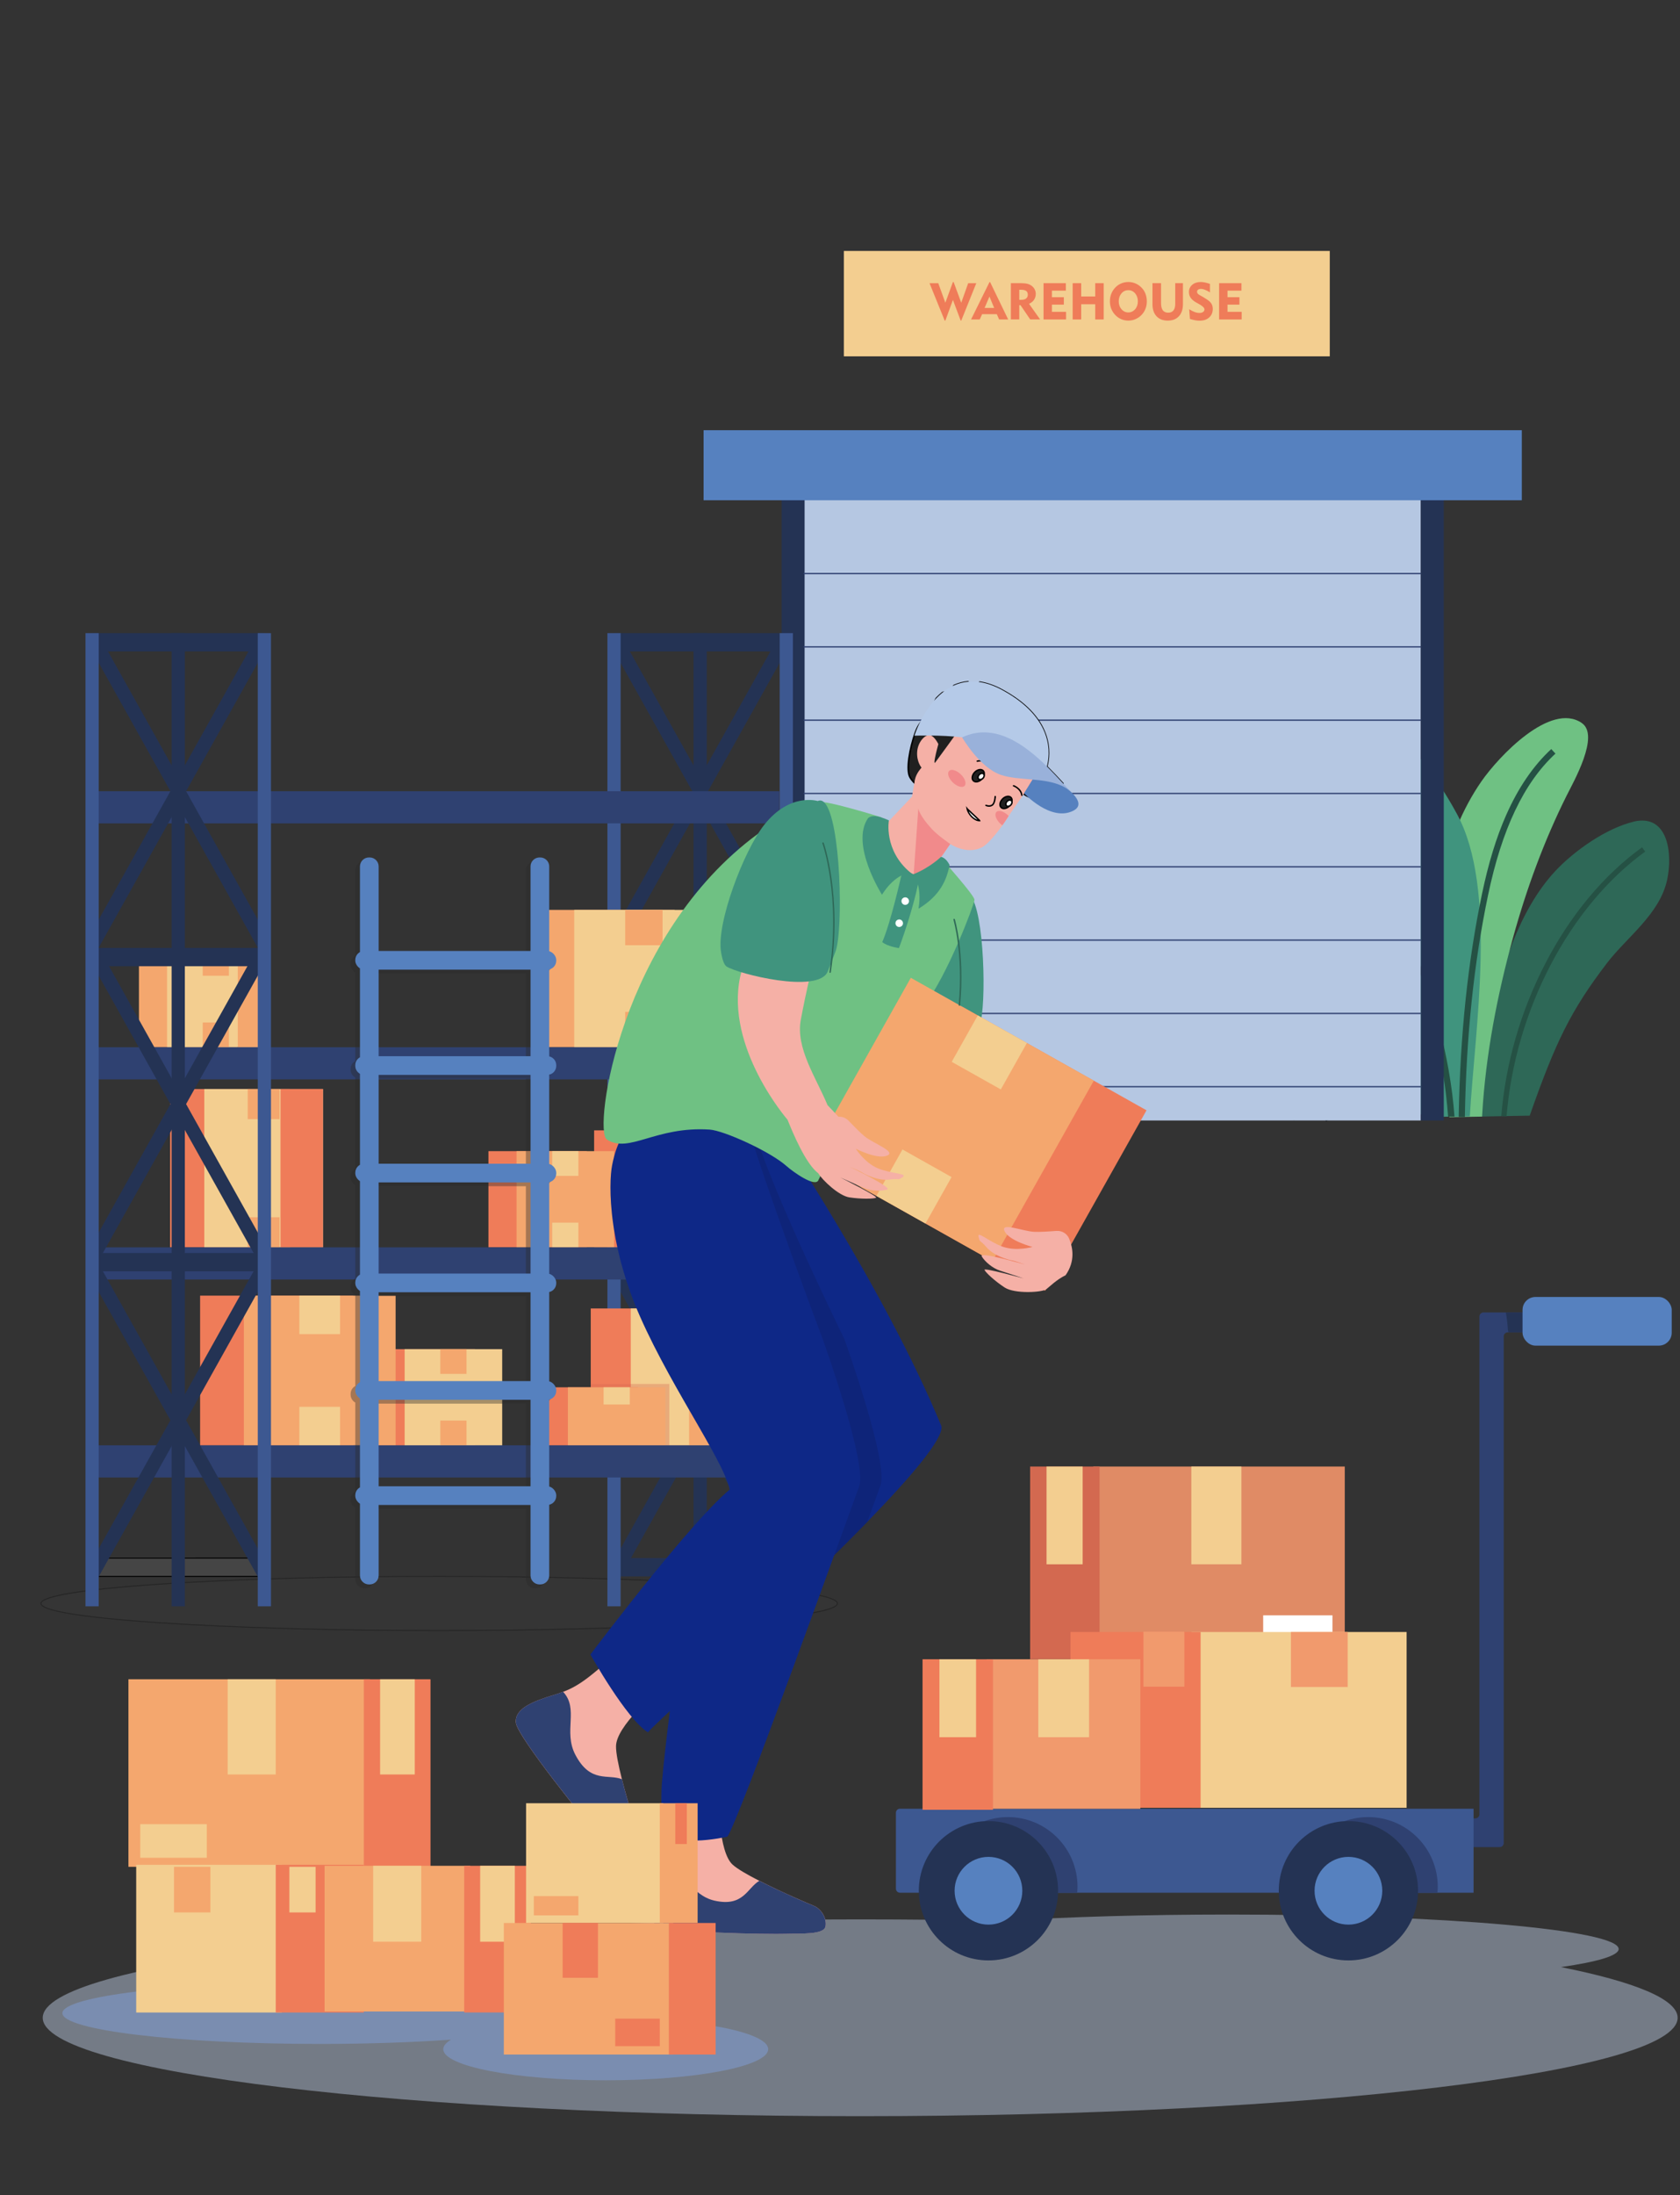 <?xml version="1.0" encoding="UTF-8"?>
<svg xmlns="http://www.w3.org/2000/svg" id="Layer_1" data-name="Layer 1" viewBox="0 0 392 512">
  <rect x="0" y="0" width="392" height="512" fill="#333333" stroke="none"/>
  <defs>
    <style>
      .cls-1 {
        fill: #e08b65;
      }

      .cls-1, .cls-2, .cls-3, .cls-4, .cls-5, .cls-6, .cls-7, .cls-8, .cls-9, .cls-10, .cls-11, .cls-12, .cls-13, .cls-14, .cls-15, .cls-16, .cls-17, .cls-18, .cls-19, .cls-20, .cls-21, .cls-22, .cls-23, .cls-24, .cls-25, .cls-26, .cls-27, .cls-28, .cls-29, .cls-30, .cls-31, .cls-32, .cls-33 {
        stroke-width: 0px;
      }

      .cls-2 {
        fill: #f4a76e;
      }

      .cls-3 {
        fill: #919191;
      }

      .cls-4 {
        fill: #f18a8b;
      }

      .cls-5 {
        fill: #255144;
      }

      .cls-6 {
        fill: #454545;
      }

      .cls-7 {
        fill: #ef7c59;
      }

      .cls-8 {
        fill: #6fc183;
      }

      .cls-9 {
        fill: #f3ce90;
      }

      .cls-11 {
        fill: #b8c7dd;
        opacity: .49;
      }

      .cls-34 {
        opacity: .39;
      }

      .cls-35 {
        opacity: .35;
      }

      .cls-12 {
        fill: #d3674f;
      }

      .cls-13 {
        fill: #777;
      }

      .cls-14 {
        fill: #3d5891;
      }

      .cls-15 {
        fill: #b5c7e2;
      }

      .cls-16 {
        fill: #40947e;
      }

      .cls-17 {
        fill: #0e2887;
      }

      .cls-18 {
        fill: #99b1da;
      }

      .cls-19 {
        fill: #fff;
      }

      .cls-20 {
        fill: #202020;
      }

      .cls-21 {
        fill: #0e1d61;
      }

      .cls-22 {
        fill: #243354;
      }

      .cls-23 {
        fill: #2f4171;
      }

      .cls-24 {
        fill: #d36950;
      }

      .cls-25 {
        fill: #424242;
      }

      .cls-26 {
        fill: #2a2a2a;
      }

      .cls-36 {
        opacity: .36;
      }

      .cls-27 {
        fill: #3a3a3a;
      }

      .cls-28 {
        fill: #7a8db0;
      }

      .cls-29 {
        fill: #f5b0a6;
      }

      .cls-30 {
        fill: #b5cae8;
      }

      .cls-31 {
        fill: #5681bf;
      }

      .cls-32 {
        fill: #2e6857;
      }

      .cls-37 {
        opacity: .27;
      }

      .cls-33 {
        fill: #f19a6d;
      }
    </style>
  </defs>
  <path class="cls-11" d="M364.24,458.79c8.53-1.22,13.45-2.67,13.45-4.21,0-4.44-40.75-8.04-91.02-8.04-19.57,0-37.7.55-52.54,1.48-10.85-.23-22.02-.35-33.42-.35-105.34,0-190.74,10.27-190.74,22.95s85.4,22.95,190.74,22.95,190.74-10.27,190.74-22.95c0-4.32-9.94-8.37-27.21-11.82Z"></path>
  <g>
    <g>
      <path class="cls-25" d="M286.96,226.66c-1.75-.91-3.58-1.75-5.55-1.9-1.96-.15-4.09.51-5.25,2.1-1.06,1.45-1.14,3.41-.8,5.17,2.71,13.94,18.72,19.02,26.68,29.22l14.49-.25c-2.56-5.06-15.85-27.19-29.58-34.34Z"></path>
      <path class="cls-10" d="M287.02,226.53c-1.74-.9-3.62-1.76-5.6-1.91-2.22-.17-4.29.66-5.38,2.16-.94,1.3-1.24,3.17-.83,5.29,1.71,8.81,8.77,14.15,15.6,19.33,4.01,3.04,8.16,6.18,11.1,9.96l.24-.19c-2.97-3.81-7.14-6.97-11.16-10.01-6.78-5.14-13.8-10.45-15.49-19.14-.39-2.03-.12-3.82.77-5.05,1.03-1.42,2.99-2.2,5.11-2.04,1.93.15,3.78.99,5.49,1.88,7.29,3.79,14.31,11.83,18.93,17.91,5.08,6.69,9.11,13.45,10.59,16.37l.27-.14c-1.48-2.92-5.53-9.71-10.62-16.41-4.63-6.1-11.69-14.18-19.03-18Z"></path>
    </g>
    <g>
      <path class="cls-13" d="M308.49,209.8c-4.16-6.26-13.22-18.85-22.13-12.98-6.15,4.06-1.86,17.19,4.18,24.22,12.76,14.84,25.99,39.89,25.99,39.89l9.04-.15s3.1-.05,3.1-.05c-.09,0-5-18.65-5.53-20.21-3.66-10.73-8.35-21.24-14.64-30.71Z"></path>
      <path class="cls-10" d="M326.42,251.92c-1.41-5.23-2.86-10.64-3.14-11.46-4.1-12.02-8.9-22.07-14.66-30.74-2.15-3.24-5.46-7.92-9.32-11.07-4.73-3.87-9.11-4.53-13.02-1.95-1.63,1.08-2.62,2.81-2.95,5.15-.38,2.71.19,6.22,1.59,9.89,1.33,3.48,3.29,6.82,5.5,9.4,12.6,14.66,25.84,39.61,25.97,39.86l.04.08,9.13-.16s3.01-.05,3.1-.05h0v-.16s.13-.06.13-.06c-.1-.22-1.26-4.54-2.38-8.72ZM325.57,260.62l-8.94.15c-.85-1.59-13.71-25.57-25.96-39.83-2.19-2.55-4.13-5.86-5.45-9.31-1.39-3.62-1.94-7.08-1.57-9.74.31-2.25,1.26-3.91,2.81-4.94,1.51-.99,3.09-1.49,4.73-1.49,2.5,0,5.15,1.14,7.93,3.42,3.82,3.13,7.11,7.78,9.26,11.01,5.75,8.65,10.53,18.68,14.63,30.67.28.81,1.8,6.46,3.13,11.44.61,2.29,1.2,4.47,1.64,6.09.4,1.45.58,2.15.69,2.48-.69.01-2.9.05-2.9.05Z"></path>
    </g>
    <g>
      <path class="cls-25" d="M291.63,203.52l-1.12.92c14.49,17.69,24.36,43.09,28.96,56.66l1.37-.46c-3.63-10.73-8-21.31-12.63-30.6-5.28-10.61-10.86-19.53-16.58-26.51Z"></path>
      <path class="cls-10" d="M308.34,229.96c-5.29-10.62-10.87-19.55-16.6-26.54l-.1-.12-1.35,1.11.1.12c14.47,17.67,24.34,43.05,28.93,56.61l.05.14,1.65-.56-.05-.14c-3.64-10.74-8.01-21.32-12.63-30.62ZM319.56,260.9c-4.61-13.58-14.44-38.8-28.84-56.44l.88-.72c5.68,6.95,11.22,15.82,16.47,26.36,4.6,9.24,8.95,19.76,12.57,30.44l-1.08.37Z"></path>
    </g>
    <path class="cls-32" d="M381.14,191.66c-6.23,1.49-13.76,6.67-18.33,11.6-16.9,18.27-17.72,57.17-17.72,57.17l11.84-.22c6.04-17.18,9.54-24.46,18.03-35.58,4.61-6.04,12.26-11.34,14.03-19.38,1.36-6.2.22-15.54-7.85-13.61Z"></path>
    <path class="cls-8" d="M369.09,168.63c-7.33-5-19.41,7.82-23.43,13.62-4.43,6.39-7.62,14.17-9.11,22.11-2.13,11.42-3.14,47.78,1.65,56.2l7.62-.13c0-.18.02-.35.03-.53.81-13.93,3.52-27.88,7.18-41.17,3.17-11.49,7.28-22.68,12.52-33.17,1.62-3.24,7.78-14.02,3.54-16.92Z"></path>
    <path class="cls-16" d="M313.69,168.9c-5.32,22.7,11.8,84.53,18.37,91.65l10.9-.19c1.18-20.37,6.49-52.99-2.98-70.47-10.74-19.82-24.46-28.82-26.29-20.99Z"></path>
    <path class="cls-5" d="M360.55,224.77c-5.72,11.06-9.27,23.34-10.25,35.52l1.23.1c2-24.76,14.7-49.01,32.35-61.77l-.73-1c-8.95,6.47-16.77,15.86-22.61,27.16Z"></path>
    <path class="cls-5" d="M351.43,190.12c-2.29,5.19-4.13,11.2-5.63,18.38-3.32,15.87-5.1,32.87-5.44,52l1.44.03c.34-19.03,2.11-35.95,5.41-51.73,3.23-15.42,8.37-26.23,15.73-33.03l-.98-1.06c-4.19,3.87-7.73,9.06-10.53,15.42Z"></path>
    <g>
      <path class="cls-5" d="M328.84,218.31c4.58,14.92,8.07,28.7,9.05,42.12h1.49c-1.03-14.19-5.26-28.96-11.47-45.1.32,1,.63,1.99.93,2.98Z"></path>
      <path class="cls-5" d="M312.29,179.03c5.91,12.97,11.26,24.98,15.62,36.31-3.65-11.38-8.4-23.46-14.49-36.82l-1.13.51Z"></path>
    </g>
    <g>
      <path class="cls-13" d="M291.86,237.08c-5.59-5.23-9.67-7.86-9.84-7.96l-.67,1.04s4.17,2.69,9.68,7.85c5.08,4.75,12.4,12.66,18.44,23.33l1.08-.61c-6.12-10.82-13.55-18.83-18.7-23.65Z"></path>
      <path class="cls-10" d="M291.96,236.97c-5.6-5.24-9.69-7.87-9.86-7.98l-.13-.08-.83,1.3.13.08s4.16,2.68,9.66,7.83c5.07,4.75,12.38,12.64,18.41,23.29l.07.13,1.34-.76-.07-.13c-6.13-10.83-13.57-18.86-18.73-23.68ZM309.53,261.13c-6.03-10.62-13.33-18.49-18.4-23.23-4.98-4.66-8.84-7.3-9.58-7.78l.51-.79c.75.49,4.59,3.09,9.69,7.87,5.12,4.79,12.5,12.75,18.6,23.48l-.82.46Z"></path>
    </g>
  </g>
  <g>
    <g>
      <rect class="cls-15" x="187.62" y="108.71" width="143.9" height="152.63"></rect>
      <rect class="cls-22" x="182.39" y="112.68" width="5.35" height="148.66"></rect>
      <rect class="cls-22" x="331.53" y="112.68" width="5.35" height="148.66"></rect>
    </g>
    <rect class="cls-31" x="164.17" y="100.34" width="190.92" height="16.34"></rect>
    <g>
      <rect class="cls-23" x="187.51" y="133.63" width="144.01" height=".3"></rect>
      <rect class="cls-23" x="187.51" y="150.73" width="144.01" height=".3"></rect>
      <rect class="cls-23" x="187.51" y="167.82" width="144.01" height=".3"></rect>
      <rect class="cls-23" x="187.51" y="184.92" width="144.01" height=".3"></rect>
      <rect class="cls-23" x="187.51" y="202.02" width="144.01" height=".3"></rect>
      <rect class="cls-23" x="187.51" y="219.12" width="144.01" height=".3"></rect>
      <rect class="cls-23" x="187.51" y="236.22" width="144.01" height=".3"></rect>
      <rect class="cls-23" x="187.51" y="253.31" width="144.01" height=".3"></rect>
    </g>
  </g>
  <g>
    <g class="cls-37">
      <ellipse class="cls-27" cx="102.48" cy="373.98" rx="92.92" ry="6.32"></ellipse>
      <path class="cls-10" d="M193.54,372.6c-1.23-.41-3.05-.81-5.43-1.19-4.68-.75-11.39-1.43-19.92-2.01-17.55-1.19-40.89-1.85-65.71-1.85s-48.16.66-65.71,1.85c-8.54.58-15.24,1.26-19.92,2.01-1.83.29-7.4,1.19-7.4,2.57,0,.49.64.94,1.96,1.38,1.23.41,3.05.81,5.43,1.19,4.68.75,11.39,1.43,19.92,2.01,17.55,1.19,40.89,1.85,65.71,1.85s48.16-.66,65.71-1.85c8.54-.58,15.24-1.26,19.92-2.01,1.83-.29,7.4-1.19,7.4-2.57,0-.49-.64-.94-1.96-1.38ZM188.08,376.33c-4.68.75-11.37,1.43-19.9,2.01-17.55,1.19-40.88,1.85-65.7,1.85s-48.15-.66-65.7-1.85c-24.47-1.66-27.11-3.6-27.11-4.36,0-.44.94-1.34,7.21-2.35,4.68-.75,11.37-1.43,19.9-2.01,17.55-1.19,40.88-1.85,65.7-1.85s48.15.66,65.7,1.85c24.47,1.66,27.11,3.6,27.11,4.36,0,.44-.94,1.34-7.21,2.35Z"></path>
    </g>
    <g>
      <g>
        <rect class="cls-22" x="143.27" y="221.09" width="40.2" height="4.27"></rect>
        <rect class="cls-22" x="143.27" y="147.67" width="40.2" height="4.27"></rect>
        <g>
          <rect class="cls-6" x="143.27" y="292.25" width="40.2" height="4.27"></rect>
          <path class="cls-10" d="M143.15,296.62h40.42v-4.49h-40.42v4.49ZM143.38,292.36h39.97v4.04h-39.97v-4.04Z"></path>
        </g>
        <rect class="cls-22" x="143.27" y="363.4" width="40.2" height="4.27"></rect>
        <polygon class="cls-22" points="182.14 220.65 163.36 254.24 144.59 220.65 141.89 222.37 161.53 257.51 141.89 292.66 144.59 294.38 163.36 260.79 182.14 294.38 184.84 292.66 165.2 257.51 184.84 222.37 182.14 220.65"></polygon>
        <polygon class="cls-22" points="182.14 147.67 163.36 181.26 144.59 147.67 141.89 149.39 161.53 184.54 141.89 219.69 144.59 221.41 163.36 187.82 182.14 221.41 184.84 219.69 165.2 184.54 184.84 149.39 182.14 147.67"></polygon>
        <polygon class="cls-22" points="182.14 294.38 163.36 327.97 144.59 294.38 141.89 296.1 161.53 331.25 141.89 366.39 144.59 368.11 163.36 334.52 182.14 368.11 184.84 366.39 165.2 331.25 184.84 296.1 182.14 294.38"></polygon>
        <rect class="cls-14" x="141.73" y="147.67" width="3.08" height="226.98"></rect>
        <rect class="cls-22" x="161.83" y="147.67" width="3.08" height="226.98"></rect>
        <rect class="cls-14" x="181.93" y="147.67" width="3.08" height="226.98"></rect>
      </g>
      <g>
        <rect class="cls-7" x="137.84" y="305.18" width="32.67" height="31.92"></rect>
        <rect class="cls-9" x="147.18" y="305.18" width="32.38" height="31.92"></rect>
        <rect class="cls-2" x="160.79" y="305.18" width="5.16" height="8.21"></rect>
        <rect class="cls-2" x="160.79" y="328.89" width="5.16" height="8.21"></rect>
      </g>
      <g class="cls-35">
        <rect class="cls-12" x="137.84" y="322.78" width="18.34" height="14.32"></rect>
      </g>
      <g>
        <rect class="cls-7" x="125.95" y="323.57" width="22.96" height="13.54"></rect>
        <rect class="cls-2" x="132.51" y="323.57" width="22.76" height="13.54"></rect>
        <rect class="cls-9" x="140.84" y="323.57" width="6.11" height="4.01"></rect>
      </g>
      <g>
        <rect class="cls-2" x="124.63" y="212.22" width="32.78" height="32.03"></rect>
        <rect class="cls-9" x="133.99" y="212.22" width="32.49" height="32.03"></rect>
        <rect class="cls-2" x="145.88" y="212.22" width="8.72" height="8.24"></rect>
        <rect class="cls-2" x="145.88" y="236.01" width="8.72" height="8.24"></rect>
      </g>
      <g>
        <rect class="cls-7" x="87.86" y="314.67" width="22.96" height="22.44"></rect>
        <rect class="cls-9" x="94.42" y="314.67" width="22.76" height="22.44"></rect>
        <rect class="cls-2" x="102.74" y="314.67" width="6.11" height="5.77"></rect>
        <rect class="cls-2" x="102.74" y="331.33" width="6.11" height="5.77"></rect>
      </g>
      <g>
        <rect class="cls-7" x="46.69" y="302.19" width="35.73" height="34.91"></rect>
        <rect class="cls-2" x="56.9" y="302.19" width="35.41" height="34.91"></rect>
        <rect class="cls-9" x="69.85" y="302.19" width="9.5" height="8.98"></rect>
        <rect class="cls-9" x="69.85" y="328.12" width="9.5" height="8.98"></rect>
      </g>
      <g>
        <rect class="cls-7" x="138.63" y="263.64" width="27.93" height="27.29"></rect>
        <rect class="cls-9" x="146.61" y="263.64" width="27.69" height="27.29"></rect>
        <rect class="cls-2" x="156.74" y="263.64" width="7.43" height="7.02"></rect>
        <rect class="cls-2" x="156.74" y="283.91" width="7.43" height="7.02"></rect>
      </g>
      <g>
        <rect class="cls-7" x="39.69" y="254" width="27.93" height="36.93"></rect>
        <rect class="cls-9" x="47.67" y="254" width="27.69" height="36.93"></rect>
        <rect class="cls-2" x="57.8" y="254" width="7.43" height="7.02"></rect>
        <rect class="cls-2" x="57.8" y="283.91" width="7.43" height="7.02"></rect>
      </g>
      <rect class="cls-7" x="65.45" y="254" width="9.91" height="36.93"></rect>
      <g>
        <rect class="cls-7" x="113.97" y="268.49" width="22.96" height="22.44"></rect>
        <rect class="cls-2" x="120.53" y="268.49" width="22.76" height="22.44"></rect>
        <rect class="cls-9" x="128.85" y="268.49" width="6.11" height="5.77"></rect>
        <rect class="cls-9" x="128.85" y="285.16" width="6.11" height="5.77"></rect>
      </g>
      <g>
        <rect class="cls-2" x="32.42" y="221.81" width="22.96" height="22.44"></rect>
        <rect class="cls-9" x="38.98" y="221.81" width="22.76" height="22.44"></rect>
        <rect class="cls-2" x="47.3" y="221.81" width="6.11" height="5.77"></rect>
        <rect class="cls-2" x="47.3" y="238.48" width="6.11" height="5.77"></rect>
      </g>
      <rect class="cls-2" x="55.49" y="221.81" width="6.25" height="22.44"></rect>
      <rect class="cls-23" x="21.49" y="244.25" width="160.36" height="7.5"></rect>
      <rect class="cls-23" x="21.49" y="184.54" width="160.36" height="7.5"></rect>
      <rect class="cls-23" x="21.49" y="290.93" width="160.36" height="7.5"></rect>
      <rect class="cls-23" x="21.49" y="337.1" width="160.36" height="7.5"></rect>
      <g>
        <rect class="cls-22" x="21.49" y="221.09" width="40.2" height="4.27"></rect>
        <rect class="cls-22" x="21.49" y="147.67" width="40.2" height="4.27"></rect>
        <rect class="cls-22" x="21.49" y="292.25" width="40.2" height="4.27"></rect>
        <g>
          <rect class="cls-6" x="21.49" y="363.4" width="40.2" height="4.27"></rect>
          <path class="cls-10" d="M21.38,367.78h40.42v-4.49H21.38v4.49ZM21.6,363.51h39.97v4.04H21.6v-4.04Z"></path>
        </g>
        <polygon class="cls-22" points="60.36 220.65 41.59 254.24 22.82 220.65 20.12 222.37 39.76 257.51 20.12 292.66 22.82 294.38 41.59 260.79 60.36 294.38 63.06 292.66 43.42 257.51 63.06 222.37 60.36 220.65"></polygon>
        <polygon class="cls-22" points="60.36 147.67 41.59 181.26 22.82 147.67 20.12 149.39 39.76 184.54 20.12 219.69 22.82 221.41 41.59 187.82 60.36 221.41 63.06 219.69 43.42 184.54 63.06 149.39 60.36 147.67"></polygon>
        <polygon class="cls-22" points="60.36 294.38 41.59 327.97 22.82 294.38 20.12 296.1 39.76 331.25 20.12 366.39 22.82 368.11 41.59 334.52 60.36 368.11 63.06 366.39 43.42 331.25 63.06 296.1 60.36 294.38"></polygon>
        <rect class="cls-14" x="19.95" y="147.67" width="3.08" height="226.98"></rect>
        <rect class="cls-22" x="40.05" y="147.67" width="3.08" height="226.98"></rect>
        <rect class="cls-14" x="60.15" y="147.67" width="3.08" height="226.98"></rect>
      </g>
    </g>
  </g>
  <g>
    <g>
      <path class="cls-29" d="M168.66,362.45c-6.88,6.25-15.37,14.03-20.94,19.39-9.2,8.86-12.41,11.28-16.33,12.76-.65.25-1.32.47-2.05.69-5.07,1.54-9.27,3.22-8.97,6.49.3,3.27,16.76,23.54,19.39,26.5,2.63,2.96,6.07,7.65,7.84,6.58,1.78-1.07,2.44-3.65,1.79-5.5-.42-1.2-2.74-8.31-4.27-14.37-.82-3.25-1.42-6.19-1.38-7.76.11-4.5,8.38-11.95,14.41-17.05,3.09-2.62,10.56-8.29,17.09-13.2,6.2-4.65,11.57-8.61,11.57-8.61l-6.77-16.18s-5,4.47-11.39,10.27Z"></path>
      <path class="cls-23" d="M145.13,414.98c-3.24-1.29-7.35,1.03-10.88-5.7-2.87-5.47.89-10.7-2.86-14.69-.65.25-1.32.47-2.05.69-5.07,1.54-9.27,3.22-8.97,6.49.3,3.27,16.76,23.54,19.39,26.5,2.63,2.96,6.07,7.65,7.84,6.58,1.78-1.07,2.44-3.65,1.79-5.5-.42-1.2-2.74-8.31-4.27-14.37Z"></path>
      <path class="cls-17" d="M180.78,262.5s-.46,0-1.28.02c-5.78.13-29.21.92-29.5,5.74-.29,5,24.57,62.81,23.91,75.17-.07,1.24-.38,2.01-1,2.24-6.85,2.57-35.15,40.22-35.15,40.22,0,0,8.38,15.01,13.42,18.15.71-.87,4.82-4.71,10.7-10.19,10.85-10.08,27.73-25.76,40.45-38.85,10.25-10.55,17.8-19.42,17.34-22.35-13.36-32.38-38.9-70.16-38.9-70.16Z"></path>
      <g class="cls-36">
        <path class="cls-21" d="M176.06,263.81c-.24-.81,2.99-2.86,2.81-3.53-2.95,1.56-25.54,2.27-25.93,2.37-3.36.89-4.71,6.68-5.14,8.94-.38,1.92-.72,6.86.27,13.77.05.4.12.81.18,1.22.91,5.72,2.72,12.65,6.09,20.3,6.23,14.1,15.91,28.46,19.57,36.55.94,2.08,1.48,3.75,1.46,4.89-.06,5.34-9.34,16.22-11.48,29.27-.1.59-.19,1.19-.25,1.8-.45,4.06-1.09,9.19-1.75,14.48,10.85-10.08,27.73-25.76,40.45-38.85,1.64-4.52,2.77-7.65,3.11-8.58,1.96-5.28-8.45-34.19-8.45-34.19,0,0-16.68-33.91-20.94-48.43Z"></path>
      </g>
      <g>
        <path class="cls-29" d="M189.84,444.48c-1.1-.44-7.48-3.15-12.65-5.8-2.78-1.41-5.2-2.81-6.29-3.82-1.58-1.49-2.44-5.06-2.89-9.23-1.69.55-10.43-3.3-13.38-5.51.63,8.58,1.1,12.87.02,16.11-.21.64-.47,1.28-.74,1.97-1.94,4.78-3.26,8.98-.78,10.8,2.47,1.83,26.55,2.16,30.2,2.04,3.65-.12,9,.23,9.31-1.77.3-2.01-1.11-4.12-2.81-4.79Z"></path>
        <path class="cls-23" d="M189.84,444.48c-1.1-.43-7.48-3.15-12.66-5.8-2.84,1.62-3.66,6.17-10.49,4.61-5.56-1.27-7-7.38-12.04-7.06-.21.64-.46,1.29-.74,1.97-1.94,4.78-3.26,8.99-.79,10.81,2.48,1.82,26.55,2.15,30.2,2.03,3.65-.12,9,.24,9.31-1.77.31-2-1.11-4.13-2.8-4.79Z"></path>
      </g>
      <path class="cls-17" d="M173.89,260.51c-2.95,1.56-25.54,2.27-25.93,2.37-3.36.89-4.71,6.68-5.14,8.94-.38,1.92-.72,6.86.27,13.77.05.4.12.81.18,1.22.91,5.72,2.72,12.65,6.09,20.3,7.83,17.72,21.11,35.86,21.03,41.44-.06,5.34-9.34,16.22-11.48,29.27-.1.59-.19,1.19-.25,1.8-1.14,10.2-3.47,27.21-4.22,36.24-.27,3.23,0,9.11.12,9.9.91,5.91,15.09,2.64,15.12,2.62,1.94-1.48,28.83-76.44,30.79-81.71,1.96-5.28-8.45-34.19-8.45-34.19,0,0-14.75-39.24-18.12-51.96Z"></path>
      <g>
        <path class="cls-16" d="M225.02,208.56s-5.57-1.78-10.8,4.78c-4.13,5.18-9.73,19.91-8.77,25.76.13.79.29,1.46.49,1.96.19.49.4.82.64.97,2.3,1.47,18.49,5.58,20.46,1.03,0,0,1.5-3.84,1.5-3.85.23-.55.42-1.43.57-2.56,1.09-8.32-.08-29.93-4.09-28.08Z"></path>
        <g>
          <path class="cls-3" d="M205.84,234.99c.62.44,4.19.51,8.1.36l4.8-14.81-11.23,1.39c-.59,4.44-1.71,12.92-1.67,13.06Z"></path>
          <path class="cls-10" d="M207.34,221.91c-.52,3.88-1.72,12.93-1.66,13.13l.02.06.05.03c.52.37,2.71.46,4.76.46,1.41,0,2.75-.04,3.44-.07h.12s4.91-15.17,4.91-15.17l-11.62,1.44-.02.13ZM218.5,220.74l-4.68,14.45c-4.04.15-7.12.03-7.8-.29.07-.87.98-7.83,1.64-12.82l10.84-1.34Z"></path>
        </g>
        <path class="cls-8" d="M210.81,204.64c-5.74-4.71-5.2-14.03-5.2-14.03,0,0-13.01-4.07-14.53-3.51-1.52.56-.98,3.88-5.07,11.8-.67,1.3-1.39,2.73-2.12,4.22-3.77,7.62-3.6-11.16-7.03-8.65-32.25,23.65-38.48,69.23-35.27,71.3,5.2,3.37,11.36-3.13,23.98-2.31,3.36.22,14.12,5.1,17.94,8.5,1.51,1.35,6.8,5.14,7.48,3.24l8.11-16.86s2.73-4.83,6.43-9.39c2.93-3.63,7.71-11.28,10.01-14.26,5.63-7.3,11.78-23.78,11.84-24.8.06-1.01-7.3-9.12-7.43-9.47-.08.2-3.46,8.87-9.13,4.21Z"></path>
        <g>
          <rect class="cls-7" x="210.02" y="243.18" width="48.28" height="49.41" transform="translate(-114.09 340.83) rotate(-60.67)"></rect>
          <rect class="cls-2" x="197.9" y="236.59" width="48.28" height="48.98" transform="translate(-114.33 326.79) rotate(-60.67)"></rect>
          <rect class="cls-9" x="224.62" y="238.88" width="12.42" height="13.14" transform="translate(-96.22 326.47) rotate(-60.67)"></rect>
          <rect class="cls-9" x="207.05" y="270.14" width="12.42" height="13.14" transform="translate(-132.44 327.11) rotate(-60.67)"></rect>
        </g>
        <path class="cls-29" d="M246.54,287.09c-1.78.14-3.88.27-5.18.22-2.62-.1-8.08-2.37-6.94-.12,1.13,2.26,6.5,3.64,6.5,3.64,0,0-3.69,1.06-6.88-.03-3.18-1.09-6.09-3.87-5.71-2.34.38,1.52.14.45,1.89,2.48,1.75,2.03,5.18,2.93,5.83,3.02.61.08,2.79.86,3.06.96-.6-.17-10.75-3.07-10.05-1.9.73,1.22,2.52,2.79,4.33,3.36,1.68.53,5.2,1.7,5.68,1.86-.8-.22-9.62-2.64-9.35-2.05.28.62,2.35,2.56,4.7,4.1,2.34,1.53,8.72,1.16,9.71.41.72-.55,2.4-2.25,4.51-3.27,2.31-3.3,1.69-6.51.8-8.59-.49-1.15-1.68-1.84-2.93-1.74Z"></path>
        <path class="cls-29" d="M204.82,272.49c-3.1-1.31-5.14-4.57-5.14-4.57,0,0,4.92,2.55,7.27,1.63,2.35-.92-3.23-2.87-5.25-4.55-1.01-.84-2.48-2.33-3.71-3.62-.62-.65-1.49-.97-2.35-.91-.67-.69-1.41-1.55-2.55-2.71-2.69-6.49-7.48-13.3-6.23-19.95,2.43-12.95,6.08-25.8,6.08-25.8l-12.48-3.22s-6.83,14.65-7.76,19.05c-3.5,16.58,11.05,33.31,11.05,33.31,0,0,0,0,0,0,1.22,3.01,4.19,10.24,7.18,12.5,1.01,1.67,4.81,5.25,7.25,5.62,2.77.42,5.61.36,6.23.09.6-.26-7.58-4.35-8.33-4.72.47.2,3.86,1.68,5.47,2.41,1.73.78,4.11.81,5.47.39,1.31-.41-8.19-5.02-8.75-5.29.26.11,2.41.98,2.92,1.33.55.37,3.7,1.99,6.36,1.64,2.66-.35,1.77.3,3.07-.58,1.31-.88-2.72-.75-5.81-2.06Z"></path>
        <path class="cls-16" d="M190.8,186.83s-6.42-2.06-12.45,5.51c-4.76,5.98-11.23,22.97-10.11,29.71.15.91.34,1.68.56,2.26.22.56.46.95.74,1.12,2.66,1.7,21.33,6.43,23.59,1.19,0,0,1.73-4.43,1.73-4.44.27-.63.49-1.65.66-2.96,1.26-9.6-.09-34.52-4.72-32.39Z"></path>
      </g>
      <path class="cls-32" d="M191.99,196.49c-.09.03-.13.13-.1.21.04.12,4.29,12.2,1.65,30.02-.01.09.05.18.14.19,0,0,.02,0,.02,0,.08,0,.15-.06.16-.14,2.65-17.9-1.62-30.06-1.66-30.18-.03-.09-.13-.13-.21-.1Z"></path>
      <path class="cls-32" d="M222.79,214.41c-.03-.09-.12-.14-.21-.11-.09.03-.14.12-.11.21,0,.02.59,2.01,1.03,5.44.41,3.17.77,8.25.19,14.46,0,.09.06.17.15.18,0,0,.01,0,.02,0,.08,0,.16-.06.17-.15.58-6.23.22-11.34-.19-14.53-.44-3.46-1.03-5.47-1.04-5.49Z"></path>
      <g>
        <g>
          <g>
            <g>
              <path class="cls-20" d="M244.27,178.76c.73-2.65,1.9-11.13-10.38-17.8-1.91-1.04-3.67-1.63-5.28-1.87-.75.95-1.08,1.82-1.08,1.82,0,0-.53-1.33-1.66-1.9-1.18.11-2.26.42-3.26.86-.62.92-.55,2.06-.55,2.12-.04-.04-1-.84-2.09-.5-.54.43-1.04.9-1.51,1.39,0,0,0,0,0,0-.87,1.57-.78,3.67-.78,3.67,0,0-2.06.28-3.51,2.99-.2.37-.38.78-.55,1.24-1.4,3.86-2.21,8.83-1.27,10.49.94,1.66,2.79,2.68,2.79,2.68l23.84,1.26s3.31,2.88,7.61-.95c.4-.36.74-.71,1.03-1.05.15-.18.29-.35.42-.53-1.12-1.21-2.38-2.57-3.76-3.93Z"></path>
              <path class="cls-10" d="M244.45,178.71c.37-1.41.79-4.16-.34-7.4-1.43-4.09-4.85-7.62-10.15-10.5-1.83-1-3.63-1.63-5.34-1.89h-.1s-.06.06-.06.06c-.48.61-.79,1.18-.96,1.53-.24-.45-.76-1.23-1.58-1.65l-.04-.02h-.05c-1.14.11-2.25.41-3.31.88l-.04.02-.03.04c-.46.68-.56,1.46-.58,1.9-.4-.25-1.15-.59-1.97-.34h-.03s-.02.03-.02.03c-.53.42-1.04.89-1.53,1.4l-.03.04c-.76,1.38-.81,3.11-.81,3.62-.51.12-2.22.68-3.49,3.04-.21.39-.4.81-.56,1.26-1.4,3.86-2.25,8.89-1.26,10.63.95,1.68,2.78,2.7,2.85,2.75l.03.02,23.83,1.26c.24.19,1.42,1.03,3.15,1.03,1.29,0,2.89-.47,4.63-2.02.39-.35.74-.71,1.05-1.06.15-.18.29-.35.43-.54l.08-.11-.15-.16c-1.08-1.17-2.31-2.49-3.64-3.81ZM247.49,183.11c-.3.35-.64.69-1.02,1.03-4.13,3.69-7.26,1.07-7.39.95l-.04-.04-23.86-1.26c-.25-.14-1.85-1.12-2.69-2.6-.93-1.64-.06-6.65,1.28-10.35.16-.44.34-.85.54-1.22,1.39-2.59,3.37-2.9,3.39-2.9l.15-.02v-.15s-.08-2.05.75-3.57c.46-.49.95-.94,1.45-1.34.93-.27,1.75.35,1.91.48l.3.24-.03-.38s-.07-1.11.49-1.98c1-.44,2.05-.72,3.11-.82,1.04.55,1.54,1.78,1.54,1.79l.16.4.15-.4s.31-.82.99-1.7c1.64.26,3.37.88,5.13,1.84,5.23,2.84,8.59,6.31,9.99,10.32,1.13,3.22.68,5.95.31,7.29l-.03.09.07.07c1.34,1.32,2.58,2.65,3.67,3.82-.1.14-.21.27-.33.41Z"></path>
            </g>
            <path class="cls-29" d="M238.58,177.36c-1.09-1.54-.04-2.11-.04-2.11,0,0-3.11-.13-4.65-.75-1.53-.62-4.09-4.36-4.09-4.36,0,0-.37.19-2.56,1.19-2.19,1.02-3.75-.73-3.75-.73,0,0-4.42,6.13-5.22,7.18,0,0,0,.01-.01.02-.29.37-.26-.17-.1-.99h0c.24-1.3.79-3.26.79-3.26,0,0-.84-1.78-1.9-2.08-1.07-.28-2.84,1.43-3.04,3.8-.2,2.37,1.01,3.77,1.01,3.77,0,0-1.21,1.26-1.53,2.77,0,.04-.02.08-.03.12-.27,1.56-.66,3.87-.66,3.87l-6.62,7c-.31.32-.51,5.67-.26,6.03l8.36,6.61,5.53-5.82,1.92-2.77s3.71,2.57,7.34.81c1.51-.73,3.79-3.75,4.83-5.15.46-.62.88-1.27,1.27-1.88.07-.11.13-.22.2-.32.71-1.17,6.57-9.43,6.57-9.43,0,0-2.25-1.99-3.34-3.52Z"></path>
            <g>
              <path class="cls-29" d="M225.68,188.65c-.83-.61-1.21,2-.07,2.83.83.78,2.07.87,2.89.25.14-.1.13-.31,0-.42,0,0-2.83-2.66-2.83-2.66Z"></path>
              <g>
                <path class="cls-19" d="M225.68,188.65c.24,1.29,1.73,2.8,2.89,2.74-.03-.09-2.83-2.67-2.89-2.74Z"></path>
                <path class="cls-10" d="M226.7,189.38c-.44-.41-.85-.8-.89-.83l-.42-.54.13.67c.24,1.29,1.71,2.88,2.98,2.88.03,0,.05,0,.08,0h.22s-.07-.22-.07-.22c-.02-.07-.03-.09-2.03-1.95ZM226.04,189.22c.12.11.26.24.43.41.5.46,1.23,1.15,1.64,1.54-.79-.22-1.67-1.05-2.08-1.95Z"></path>
              </g>
            </g>
            <path class="cls-4" d="M217.5,193.43c-3-3.22-3.23-4.86-3.23-4.86l-1.03,14.72-.1,2.43,6.66-6.1,1.92-2.77s-2.86-1.96-4.22-3.42Z"></path>
          </g>
          <g>
            <g>
              <g>
                <path class="cls-20" d="M227.43,180.13c-.63.65-.76,1.54-.31,1.98.46.44,1.34.27,1.96-.39.63-.65.77-1.54.31-1.98-.46-.44-1.34-.27-1.96.39Z"></path>
                <path class="cls-10" d="M228.44,179.36c-.4.08-.81.31-1.13.65-.33.34-.54.75-.6,1.16-.07.43.04.8.3,1.05.2.19.47.29.77.29.1,0,.2,0,.3-.03.4-.08.81-.31,1.13-.65.33-.34.54-.75.6-1.16.07-.43-.04-.8-.3-1.05-.26-.25-.64-.34-1.07-.26ZM229.48,180.63c-.05.34-.24.69-.52.98-.28.29-.62.49-.96.55-.32.06-.59,0-.77-.17-.18-.17-.25-.45-.2-.76.05-.34.24-.69.52-.98s.62-.49.96-.55c.08-.02.16-.02.23-.02.22,0,.4.07.54.2.18.17.25.45.2.76Z"></path>
              </g>
              <g>
                <path class="cls-19" d="M228.49,180.68c-.32.33-.38.78-.14,1.01.24.23.69.15,1.01-.18.32-.33.38-.78.14-1.01-.24-.23-.69-.15-1.01.18Z"></path>
                <path class="cls-10" d="M228.37,180.57c-.38.39-.44.95-.13,1.25.12.12.29.18.47.18.05,0,.1,0,.15-.01.23-.04.45-.16.62-.35.38-.39.44-.95.13-1.25-.31-.29-.86-.21-1.24.18ZM229.24,181.4c-.13.13-.28.22-.44.25-.14.02-.25,0-.33-.08-.17-.16-.11-.52.14-.78.16-.17.36-.26.53-.26.09,0,.18.03.24.09.17.16.11.52-.14.78Z"></path>
              </g>
              <g>
                <path class="cls-20" d="M233.91,186.36c-.63.65-.76,1.54-.31,1.98.46.44,1.34.27,1.96-.38.63-.65.77-1.54.31-1.98-.46-.44-1.34-.27-1.96.39Z"></path>
                <path class="cls-10" d="M233.79,186.25c-.69.72-.83,1.71-.3,2.21.2.19.47.29.77.29.47,0,1.01-.24,1.43-.68.33-.34.54-.75.6-1.16.07-.43-.04-.8-.3-1.05-.52-.5-1.51-.33-2.2.39ZM235.97,186.86c-.05.34-.24.69-.52.98-.56.59-1.34.76-1.73.38-.39-.38-.25-1.16.31-1.74.36-.38.81-.58,1.19-.58.21,0,.4.06.54.2.18.17.25.45.2.76Z"></path>
              </g>
              <g>
                <path class="cls-19" d="M234.98,186.92c-.32.33-.38.78-.14,1.01.24.23.69.15,1.01-.18.32-.33.38-.78.14-1.01-.24-.23-.69-.15-1.01.18Z"></path>
                <path class="cls-10" d="M234.86,186.8c-.38.39-.44.95-.13,1.25.12.12.29.18.47.18.05,0,.1,0,.15-.01.23-.04.45-.16.62-.35h0c.38-.39.44-.95.13-1.25-.31-.29-.86-.21-1.24.18ZM235.73,187.64h0c-.13.13-.29.22-.44.25-.14.02-.25,0-.33-.08-.17-.16-.11-.52.14-.78.16-.17.36-.26.53-.26.09,0,.18.03.24.09.17.16.11.52-.14.78Z"></path>
              </g>
              <path class="cls-10" d="M227.99,177.37c-.09.02-.14.11-.12.2.02.09.11.14.2.12,2.01-.49,2.79,1.09,2.82,1.16.03.06.09.1.15.1.02,0,.05,0,.07-.02.08-.04.12-.14.08-.22,0-.02-.93-1.91-3.2-1.34Z"></path>
              <path class="cls-10" d="M232.22,185.62c-.09,0-.17.07-.17.16-.02.41-.16,1.54-.63,1.86-.55.38-1.28.05-1.29.05-.08-.04-.18,0-.22.08-.04.08,0,.18.08.22.02.01.37.17.8.17.26,0,.55-.06.82-.24.7-.48.77-2.05.78-2.12,0-.09-.07-.17-.16-.17Z"></path>
              <path class="cls-10" d="M236.55,183.12c-.09-.03-.18.02-.21.1-.03.09.02.18.1.21.02,0,1.62.57,1.83,2.08.01.08.08.14.16.14,0,0,.02,0,.02,0,.09-.01.15-.1.14-.19-.24-1.71-1.98-2.32-2.06-2.35Z"></path>
            </g>
            <path class="cls-4" d="M221.45,179.82c-.51.53-.11,1.74.89,2.69,1,.96,2.22,1.31,2.73.78.51-.53.11-1.74-.89-2.69-1-.96-2.22-1.31-2.73-.78Z"></path>
            <path class="cls-4" d="M235.21,190.17c-1-.96-2.21-1.31-2.72-.78-.51.53-.11,1.73.88,2.69.17.16.34.3.51.42.46-.62.88-1.27,1.27-1.88.07-.11.13-.22.2-.32-.04-.05-.09-.1-.14-.14Z"></path>
          </g>
        </g>
        <path class="cls-31" d="M242.28,179.62l-3.34,5.4s6.24,6.72,11.48,4.08c5.24-2.64-8.14-9.48-8.14-9.48Z"></path>
        <path class="cls-30" d="M233.88,160.95c-1.91-1.04-3.67-1.63-5.28-1.87-.97-.14-1.88-.16-2.74-.08-1.18.11-2.26.42-3.26.86-.96.43-1.84.99-2.64,1.63-.54.43-1.04.9-1.51,1.39,0,0,0,0,0,0-2.1,2.21-3.5,4.87-4.3,6.66-.54,1.23-.79,2.05-.79,2.05,0,0,6.36-.22,11.14.39,4.78.61,19.49,7.61,19.49,7.61,0,0,.13-.3.28-.83.73-2.65,1.9-11.13-10.38-17.8Z"></path>
        <path class="cls-18" d="M244.27,178.76c-5.25-5.16-12.25-10.31-19.77-6.78,0,0,4.07,7.1,9.1,8.77,4.08,1.35,9.84.6,14.02,2.47.91.41,1.74.94,2.47,1.64-.61-.62-1.3-1.36-2.05-2.17-1.12-1.21-2.38-2.57-3.76-3.93Z"></path>
      </g>
    </g>
    <path class="cls-16" d="M210.74,202.31c-.62,2.79-2.95,12.99-4.88,17.41,1.18,1.05,3.9,1.4,3.9,1.4,0,0,3.73-9.91,4.76-16.75-.7-.13-1.49-.45-2.37-1.01-.51-.33-.98-.68-1.4-1.04Z"></path>
    <path class="cls-16" d="M207.41,191.34c-2.83-1.27-4.01-1.17-4.84-.56-4.27,6.11,3.23,17.91,3.23,17.91,0,0,2.67-4.7,6.65-5.15-6.33-5.25-5.04-12.2-5.04-12.2Z"></path>
    <path class="cls-16" d="M219.55,199.85s-2.46,2.46-6.41,4.05c0,0,2.09,2.61,1.18,8.04,5.04-3.04,6.6-6.75,7.24-10.2-.88-1.79-2.01-1.89-2.01-1.89Z"></path>
    <path class="cls-19" d="M211.59,209.37c-.44-.2-.97,0-1.17.43-.2.44,0,.97.43,1.17.44.2.97,0,1.17-.43.2-.44,0-.97-.43-1.17Z"></path>
    <path class="cls-19" d="M210.19,214.53c-.44-.2-.97,0-1.17.43-.2.44,0,.97.43,1.17.44.2.97,0,1.17-.43.2-.44,0-.97-.43-1.17Z"></path>
  </g>
  <g>
    <rect class="cls-9" x="196.9" y="58.53" width="113.38" height="24.58"></rect>
    <g>
      <polygon class="cls-7" points="224.29 70.61 222.51 65.77 222.35 65.77 220.58 70.61 218.93 66.05 216.89 66.05 220.43 74.78 220.58 74.78 222.35 69.95 224.16 74.78 224.29 74.78 227.8 66.05 225.91 66.05 224.29 70.61"></polygon>
      <path class="cls-7" d="M230.89,65.78l-4.31,8.73h2.03l.55-1.23h3.43l.54,1.23h2.11l-4.22-8.73h-.13ZM229.74,71.82l1.13-2.65,1.1,2.65h-2.22Z"></path>
      <path class="cls-7" d="M241.27,69.93c.27-.4.41-.87.41-1.4,0-.37-.09-.72-.26-1.05-.17-.33-.42-.61-.73-.84-.3-.21-.64-.37-1.02-.46-.38-.09-.92-.14-1.62-.14h-2.18v8.46h1.96v-3.32h.29l2.26,3.32h2.31l-2.58-3.64c.51-.23.9-.54,1.17-.94ZM239.43,69.62c-.27.21-.66.31-1.17.31h-.43v-2.35h.33c.59,0,1.01.09,1.27.27.26.18.39.47.39.88s-.13.68-.4.89Z"></path>
      <polygon class="cls-7" points="245.45 71.05 248.23 71.05 248.23 69.32 245.45 69.32 245.45 67.79 248.7 67.79 248.7 66.05 243.49 66.05 243.49 74.51 248.75 74.51 248.75 72.73 245.45 72.73 245.45 71.05"></polygon>
      <polygon class="cls-7" points="255.55 69.15 252.28 69.15 252.28 66.05 250.29 66.05 250.29 74.51 252.28 74.51 252.28 70.96 255.55 70.96 255.55 74.51 257.53 74.51 257.53 66.05 255.55 66.05 255.55 69.15"></polygon>
      <path class="cls-7" d="M266.33,67.06c-.41-.42-.88-.74-1.4-.96-.53-.22-1.08-.33-1.65-.33s-1.13.11-1.65.33c-.53.22-.99.54-1.38.95-.42.43-.74.92-.95,1.47-.22.55-.32,1.13-.32,1.76s.11,1.21.32,1.75c.22.54.53,1.03.95,1.46.4.42.87.74,1.39.96.52.22,1.07.33,1.64.33.67,0,1.31-.15,1.91-.46.6-.3,1.11-.73,1.52-1.28.29-.39.51-.81.66-1.28.15-.47.22-.96.22-1.49,0-.63-.11-1.22-.32-1.77-.21-.55-.52-1.03-.94-1.44ZM264.86,72.13c-.43.49-.96.74-1.59.74s-1.16-.25-1.59-.74c-.43-.5-.64-1.11-.64-1.85s.21-1.36.64-1.86c.43-.5.96-.74,1.59-.74s1.17.25,1.59.74c.43.5.64,1.12.64,1.86s-.21,1.36-.64,1.85Z"></path>
      <path class="cls-7" d="M274.22,70.9c0,.66-.14,1.17-.42,1.51-.28.35-.69.52-1.23.52s-.97-.19-1.25-.56c-.27-.37-.41-.93-.41-1.68v-4.65h-2v4.87c0,1.23.31,2.18.94,2.85s1.5,1.02,2.62,1.02,1.98-.34,2.61-1.02c.63-.68.94-1.64.94-2.86v-4.86h-1.8v4.86Z"></path>
      <path class="cls-7" d="M280.89,69.37l-.99-.55c-.19-.11-.34-.22-.44-.35-.1-.13-.15-.27-.15-.41,0-.21.08-.38.25-.5.16-.12.39-.18.67-.18.26,0,.57.07.93.21.37.14.75.34,1.16.6v-1.98c-.43-.15-.82-.26-1.17-.33-.35-.07-.68-.11-.97-.11-.81,0-1.48.22-1.99.65-.51.44-.77.99-.77,1.68,0,.5.13.95.4,1.35.27.4.68.75,1.24,1.07l.57.32c.07.04.16.09.28.16.75.43,1.13.82,1.13,1.17,0,.24-.11.44-.32.59-.21.15-.49.23-.84.23s-.7-.06-1.07-.19c-.36-.13-.81-.35-1.33-.67l.17,2.26c.44.14.85.24,1.22.31.37.07.71.1,1.03.1.93,0,1.68-.25,2.24-.76.56-.51.84-1.17.84-2,0-.53-.14-.99-.43-1.38-.29-.39-.84-.81-1.67-1.27Z"></path>
      <polygon class="cls-7" points="286.42 71.05 289.2 71.05 289.2 69.32 286.42 69.32 286.42 67.79 289.67 67.79 289.67 66.05 284.46 66.05 284.46 74.51 289.72 74.51 289.72 72.73 286.42 72.73 286.42 71.05"></polygon>
    </g>
  </g>
  <g>
    <g>
      <path class="cls-23" d="M359.61,306.11h-13.47c-.52,0-.94.42-.94.94v116.11c0,.52-.42.94-.94.94h-4.92v6.71h10.59c.52,0,.94-.42.94-.94v-118.18c0-.52.42-.94.94-.94h7.8c.52,0,.94-.42.94-.94v-2.77c0-.52-.42-.94-.94-.94Z"></path>
      <path class="cls-14" d="M209.05,422.79v17.72c0,.52.42.94.94.94h133.84v-19.59h-133.84c-.52,0-.94.42-.94.94Z"></path>
      <path class="cls-22" d="M359.61,306.11h-8.25s0,0,0,.01c.25,1.34.4,2.7.48,4.07.04.14.08.34.14.56h7.63c.52,0,.94-.42.94-.94v-2.77c0-.52-.42-.94-.94-.94Z"></path>
      <rect class="cls-31" x="355.26" y="302.5" width="34.81" height="11.35" rx="3.01" ry="3.01"></rect>
      <path class="cls-23" d="M319.24,423.81c-8.97,0-16.25,7.27-16.25,16.25,0,.47.03.93.07,1.4h32.35c.04-.46.07-.92.07-1.4,0-8.97-7.27-16.25-16.25-16.25Z"></path>
      <path class="cls-22" d="M314.63,424.74c-8.97,0-16.25,7.27-16.25,16.25s7.27,16.25,16.25,16.25,16.25-7.27,16.25-16.25-7.27-16.25-16.25-16.25Z"></path>
      <path class="cls-31" d="M314.63,433.09c-4.36,0-7.9,3.53-7.9,7.9s3.54,7.9,7.9,7.9,7.9-3.53,7.9-7.9-3.53-7.9-7.9-7.9Z"></path>
      <path class="cls-23" d="M235.18,423.81c-8.97,0-16.25,7.27-16.25,16.25,0,.47.03.93.07,1.4h32.35c.04-.46.07-.92.07-1.4,0-8.97-7.27-16.25-16.25-16.25Z"></path>
      <path class="cls-22" d="M230.64,424.74c-8.97,0-16.25,7.27-16.25,16.25s7.27,16.25,16.25,16.25,16.25-7.27,16.25-16.25-7.27-16.25-16.25-16.25Z"></path>
      <path class="cls-31" d="M230.64,433.09c-4.36,0-7.9,3.53-7.9,7.9s3.53,7.9,7.9,7.9,7.9-3.53,7.9-7.9-3.53-7.9-7.9-7.9Z"></path>
    </g>
    <g>
      <g>
        <g>
          <rect class="cls-1" x="255.09" y="342.05" width="58.69" height="44.91"></rect>
          <rect class="cls-24" x="240.36" y="342.05" width="16.2" height="44.91"></rect>
        </g>
        <rect class="cls-9" x="277.98" y="342.05" width="11.68" height="22.8"></rect>
        <rect class="cls-19" x="294.74" y="376.75" width="16.17" height="8.05"></rect>
        <rect class="cls-9" x="244.19" y="342.05" width="8.43" height="22.8"></rect>
      </g>
      <g>
        <g>
          <rect class="cls-9" x="278.05" y="380.64" width="50.16" height="41"></rect>
          <rect class="cls-7" x="249.78" y="380.64" width="30.36" height="41"></rect>
        </g>
        <rect class="cls-33" x="301.22" y="380.64" width="13.24" height="12.83"></rect>
        <rect class="cls-33" x="266.8" y="380.57" width="9.55" height="12.83"></rect>
      </g>
      <g>
        <g>
          <rect class="cls-33" x="230.19" y="387" width="35.89" height="34.87"></rect>
          <rect class="cls-7" x="215.26" y="387" width="16.43" height="35.11"></rect>
        </g>
        <rect class="cls-9" x="242.27" y="387" width="11.85" height="18.18"></rect>
        <rect class="cls-9" x="219.2" y="387" width="8.55" height="18.18"></rect>
      </g>
    </g>
  </g>
  <g>
    <g class="cls-34">
      <path class="cls-26" d="M127.06,222.74v-19.77c0-1.15-.94-2.09-2.09-2.09h-.18c-1.15,0-2.09.94-2.09,2.09v19.72h-35.44v-19.72c0-1.15-.94-2.09-2.09-2.09h-.18c-1.15,0-2.09.94-2.09,2.09v19.97c-.65.35-1.09,1.04-1.09,1.84v.18c0,.79.44,1.48,1.09,1.84v20.68c-.65.35-1.09,1.04-1.09,1.83v.18c0,.79.44,1.48,1.09,1.83v21.23c-.65.35-1.09,1.04-1.09,1.84v.18c0,.79.44,1.48,1.09,1.84v21.77c-.65.35-1.09,1.04-1.09,1.84v.18c0,.79.44,1.48,1.09,1.84v21.23c-.65.35-1.09,1.04-1.09,1.84v.18c0,.79.44,1.48,1.09,1.84v20.68c-.65.35-1.09,1.04-1.09,1.84v.18c0,.79.44,1.48,1.09,1.84v16.7c0,1.15.94,2.09,2.09,2.09h.18c1.15,0,2.09-.94,2.09-2.09v-16.45h35.44v16.45c0,1.15.94,2.09,2.09,2.09h.18c1.15,0,2.09-.94,2.09-2.09v-16.5c.94-.21,1.64-1.04,1.64-2.04v-.18c0-1-.7-1.83-1.64-2.04v-20.28c.94-.21,1.64-1.04,1.64-2.04v-.18c0-1-.7-1.83-1.64-2.04v-20.82c.94-.21,1.64-1.04,1.64-2.04v-.18c0-1-.7-1.83-1.64-2.04v-21.37c.94-.21,1.64-1.04,1.64-2.04v-.18c0-1-.7-1.83-1.64-2.04v-20.82c.94-.21,1.64-1.04,1.64-2.04v-.18c0-1-.7-1.83-1.64-2.04v-20.28c.94-.21,1.64-1.04,1.64-2.04v-.18c0-1-.7-1.83-1.64-2.04ZM122.7,347.55h-35.44v-20.17h35.44v20.17ZM122.7,323.01h-35.44v-20.72h35.44v20.72ZM122.7,297.93h-35.44v-21.26h35.44v21.26ZM122.7,272.31h-35.44v-20.72h35.44v20.72ZM122.7,247.23h-35.44v-20.17h35.44v20.17Z"></path>
    </g>
    <g>
      <path class="cls-31" d="M125.88,199.99h.18c1.15,0,2.09.94,2.09,2.09v165.38c0,1.15-.94,2.09-2.09,2.09h-.18c-1.15,0-2.09-.94-2.09-2.09v-165.38c0-1.15.94-2.09,2.09-2.09Z"></path>
      <path class="cls-31" d="M86.08,199.99h.18c1.15,0,2.09.94,2.09,2.09v165.38c0,1.15-.94,2.09-2.09,2.09h-.18c-1.15,0-2.09-.94-2.09-2.09v-165.38c0-1.15.94-2.09,2.09-2.09Z"></path>
      <rect class="cls-31" x="82.9" y="221.8" width="46.89" height="4.36" rx="2.09" ry="2.09"></rect>
      <path class="cls-31" d="M84.99,246.34h42.71c1.15,0,2.09.94,2.09,2.09v.18c0,1.15-.94,2.09-2.09,2.09h-42.71c-1.15,0-2.09-.94-2.09-2.09v-.18c0-1.15.94-2.09,2.09-2.09Z"></path>
      <rect class="cls-31" x="82.9" y="271.42" width="46.89" height="4.36" rx="2.09" ry="2.09"></rect>
      <rect class="cls-31" x="82.9" y="297.04" width="46.89" height="4.36" rx="2.09" ry="2.09"></rect>
      <rect class="cls-31" x="82.9" y="322.12" width="46.89" height="4.36" rx="2.09" ry="2.09"></rect>
      <rect class="cls-31" x="82.9" y="346.65" width="46.89" height="4.36" rx="2.09" ry="2.09"></rect>
    </g>
  </g>
  <g>
    <path class="cls-28" d="M141.35,470.68c-2.62,0-5.18.05-7.65.15.63-.42.96-.85.96-1.29,0-3.97-26.88-7.18-60.05-7.18s-60.05,3.22-60.05,7.18,26.88,7.18,60.05,7.18c11.19,0,21.66-.37,30.63-1-1.17.7-1.81,1.45-1.81,2.22,0,4.01,16.97,7.26,37.91,7.26s37.91-3.25,37.91-7.26-16.97-7.26-37.91-7.26Z"></path>
    <g>
      <g>
        <g>
          <g>
            <rect class="cls-2" x="29.97" y="391.66" width="56.34" height="43.75"></rect>
            <rect class="cls-7" x="84.9" y="391.66" width="15.55" height="43.75"></rect>
          </g>
          <rect class="cls-9" x="53.12" y="391.66" width="11.22" height="22.21"></rect>
          <rect class="cls-9" x="32.72" y="425.46" width="15.53" height="7.84"></rect>
          <rect class="cls-9" x="88.69" y="391.66" width="8.09" height="22.21"></rect>
        </g>
        <g>
          <g>
            <rect class="cls-9" x="31.78" y="434.94" width="33.98" height="34.45"></rect>
            <rect class="cls-7" x="64.34" y="434.94" width="20.56" height="34.45"></rect>
          </g>
          <rect class="cls-2" x="40.6" y="435.41" width="8.49" height="10.64"></rect>
          <rect class="cls-9" x="67.52" y="435.41" width="6.12" height="10.64"></rect>
        </g>
        <g>
          <g>
            <rect class="cls-2" x="75.74" y="435.17" width="33.98" height="33.98"></rect>
            <rect class="cls-7" x="108.31" y="435.17" width="15.55" height="34.21"></rect>
          </g>
          <rect class="cls-9" x="87.07" y="435.17" width="11.22" height="17.71"></rect>
          <rect class="cls-9" x="112.04" y="435.17" width="8.09" height="17.71"></rect>
        </g>
      </g>
      <g>
        <g>
          <g>
            <rect class="cls-9" x="122.75" y="420.58" width="32" height="27.93"></rect>
            <rect class="cls-2" x="153.95" y="420.58" width="8.83" height="27.93"></rect>
          </g>
          <rect class="cls-7" x="157.57" y="420.58" width="2.69" height="9.51"></rect>
          <rect class="cls-2" x="124.56" y="442.24" width="10.4" height="4.5"></rect>
        </g>
        <g>
          <g>
            <rect class="cls-2" x="117.56" y="448.51" width="39.5" height="30.68"></rect>
            <rect class="cls-7" x="156.07" y="448.51" width="10.91" height="30.68"></rect>
          </g>
          <rect class="cls-7" x="131.28" y="448.51" width="8.24" height="12.78"></rect>
          <rect class="cls-7" x="143.55" y="470.82" width="10.4" height="6.42"></rect>
        </g>
      </g>
    </g>
  </g>
</svg>

